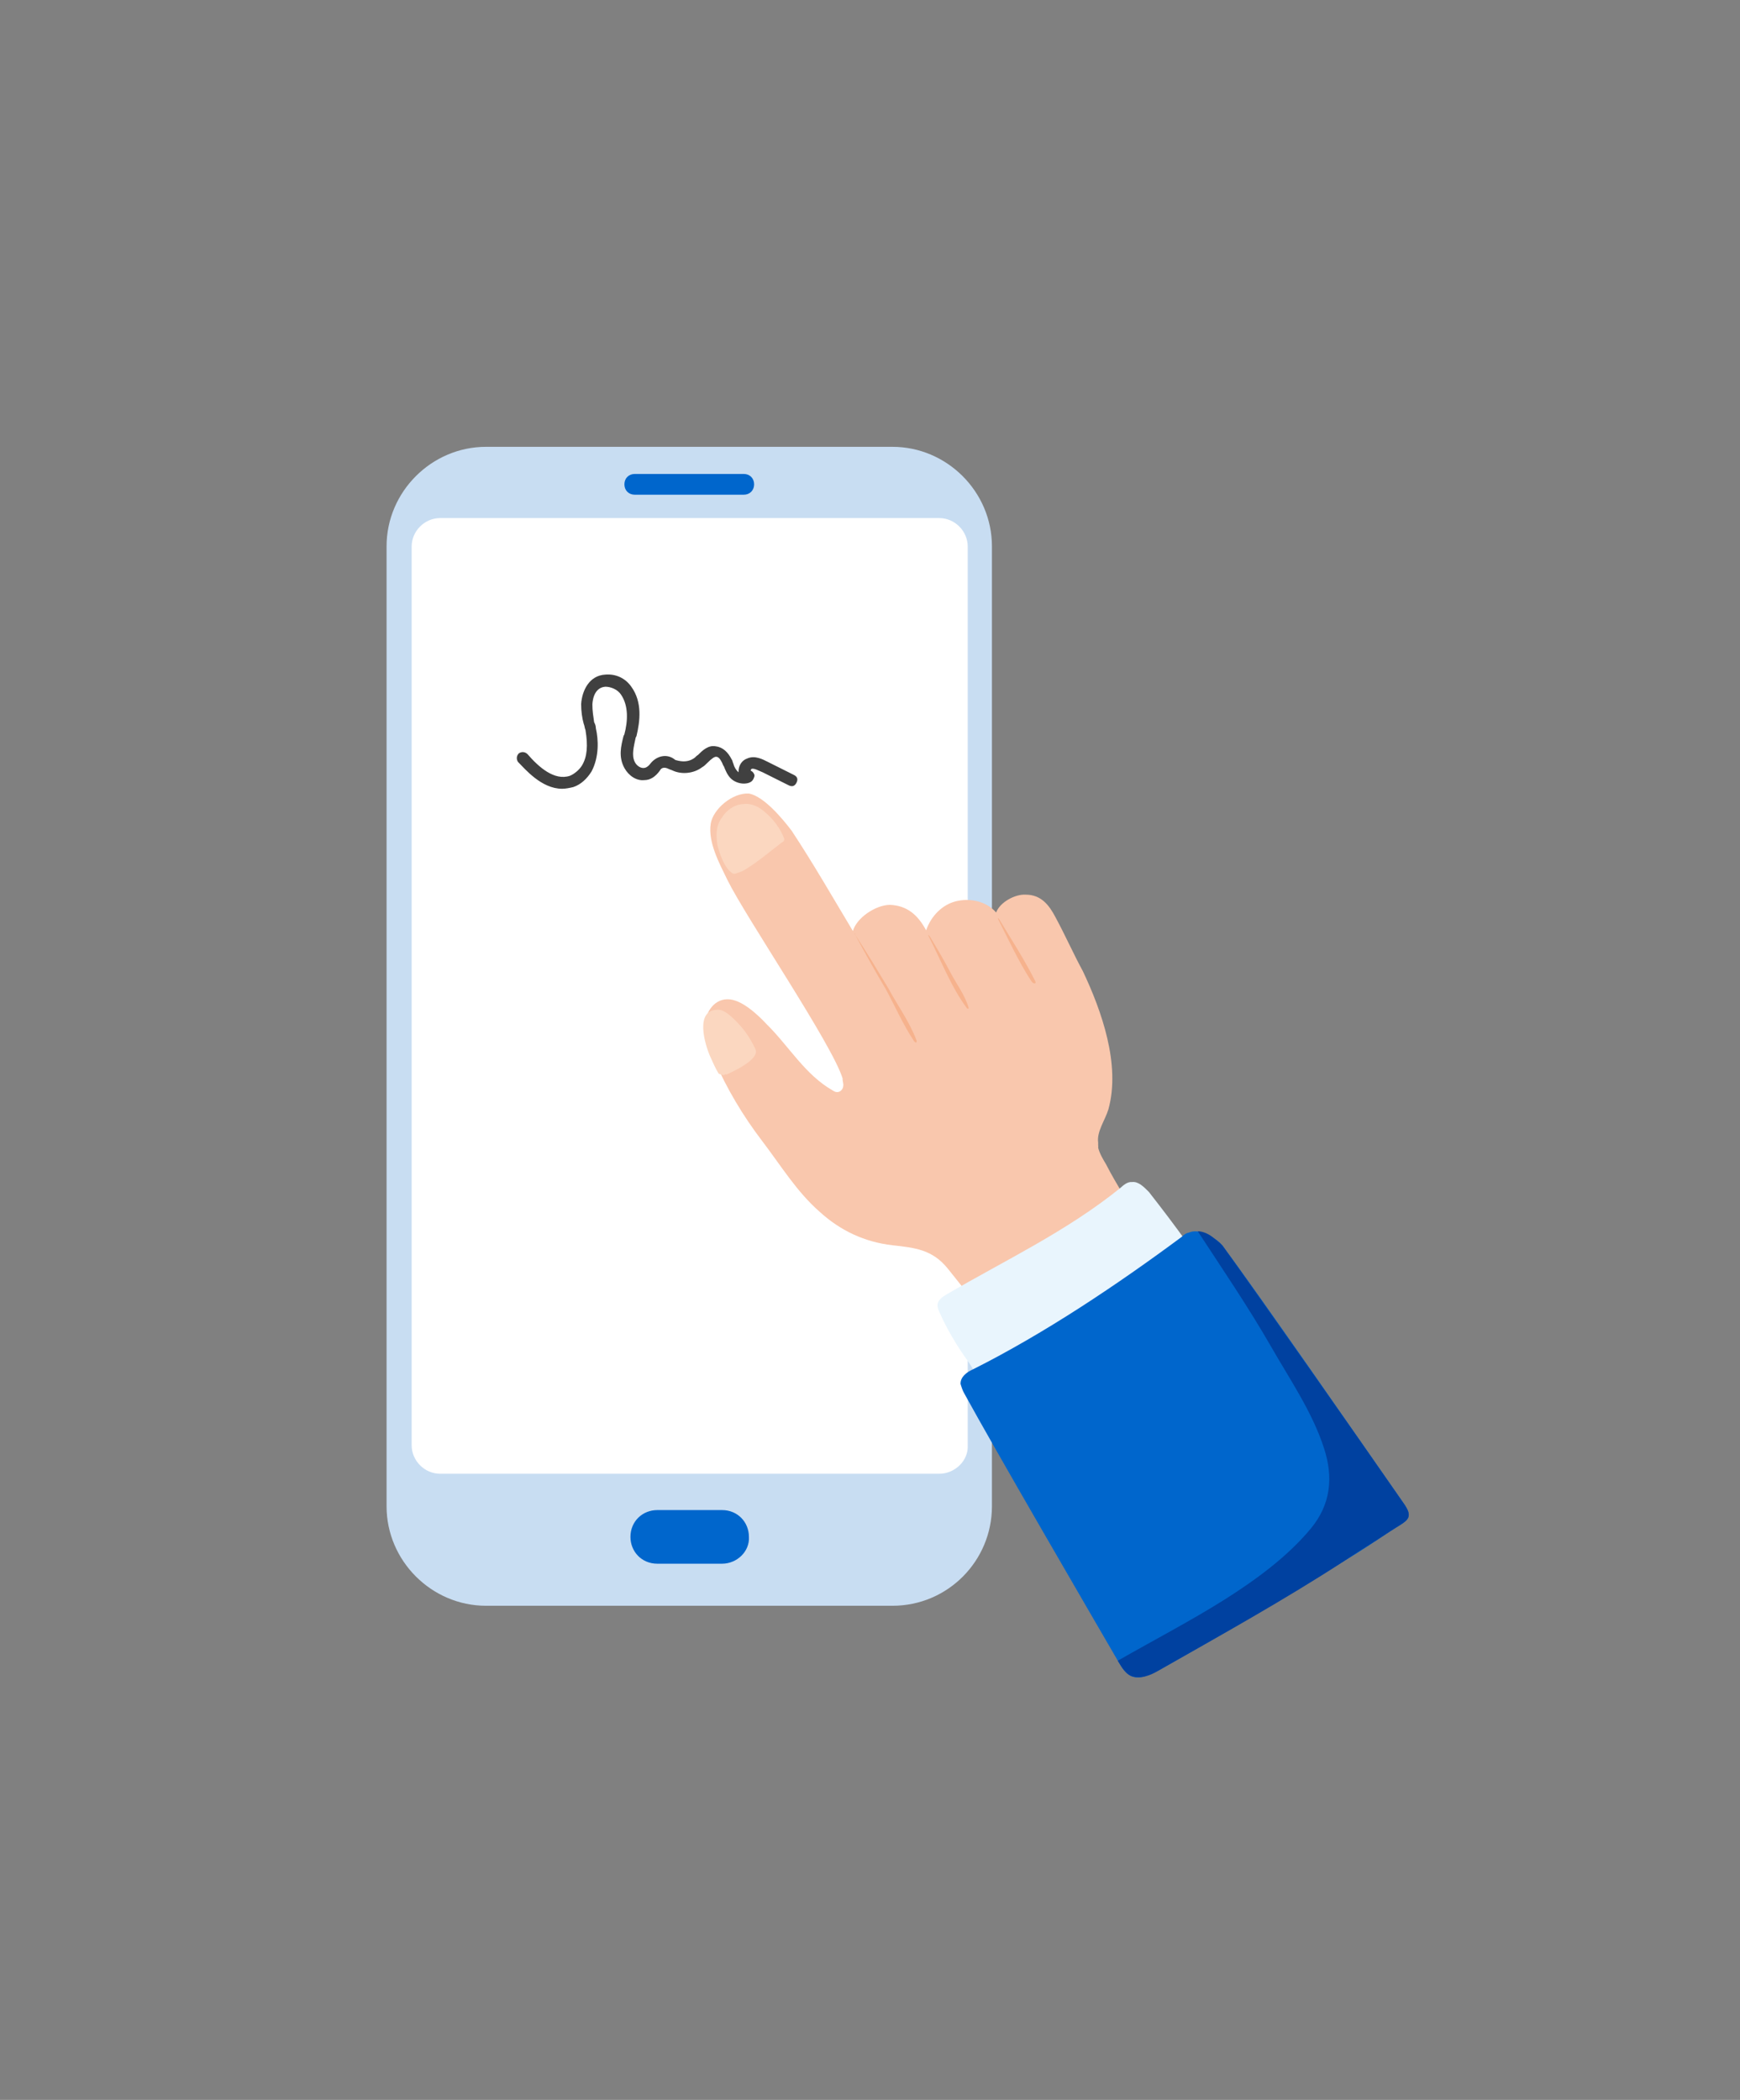 <?xml version="1.0" encoding="utf-8"?>
<!-- Generator: Adobe Illustrator 24.3.0, SVG Export Plug-In . SVG Version: 6.00 Build 0)  -->
<svg version="1.1" id="Vrstva_1" xmlns="http://www.w3.org/2000/svg" xmlns:xlink="http://www.w3.org/1999/xlink" x="0px" y="0px"
	 viewBox="0 0 201.2 242.8" style="enable-background:new 0 0 201.2 242.8;" xml:space="preserve">
<rect x="0" y="0" width="201.2" height="242.8" fill="#808080" stroke="none"/>
<style type="text/css">
	.st0{fill-rule:evenodd;clip-rule:evenodd;fill:#E2D6FA;}
	.st1{fill-rule:evenodd;clip-rule:evenodd;fill:#C8DDF2;}
	.st2{fill-rule:evenodd;clip-rule:evenodd;fill:#FFFFFF;}
	.st3{fill-rule:evenodd;clip-rule:evenodd;fill:#0066CC;}
	.st4{fill-rule:evenodd;clip-rule:evenodd;fill:#404040;}
	.st5{fill-rule:evenodd;clip-rule:evenodd;fill:#F9C7AD;}
	.st6{fill-rule:evenodd;clip-rule:evenodd;fill:#E9F5FD;}
	.st7{fill-rule:evenodd;clip-rule:evenodd;fill:#0041A0;}
	.st8{fill-rule:evenodd;clip-rule:evenodd;fill:#FBD7C0;}
	.st9{fill-rule:evenodd;clip-rule:evenodd;fill:#F6B28D;}
</style>
<desc>Created with Sketch.</desc>
<g id="Design">
	<g id="Prohlidka-V2" transform="translate(-1010, -2917)">
		<g id="_x35_-copy" transform="translate(210, 2866)">
			<g id="Podepisovani" transform="translate(739, 0)">
				<g id="Group-22">
					<g id="Group-39">
						<path id="Fill-1" class="st0" d="M109,183.1c-0.2-0.7-0.5-1.2-0.7-1.8L109,183.1z"/>
						<g id="Group-25" transform="translate(197.4, 51.264)">
							<g id="Clip-24">
							</g>
						</g>
						<g id="Group-28" transform="translate(60.9, 51.264)">
							<g id="Clip-27">
							</g>
							<path id="Fill-26" class="st1" d="M103.3,185.4h-47c-6.3,0-11.5-5.2-11.5-11.5v-111c0-6.3,5.2-11.5,11.5-11.5h47
								c6.3,0,11.5,5.2,11.5,11.5v111C114.8,180.2,109.7,185.4,103.3,185.4"/>
						</g>
						<path id="Fill-29" class="st2" d="M169.6,221.4h-57.7c-1.8,0-3.3-1.5-3.3-3.3V114.2c0-1.8,1.5-3.3,3.3-3.3h57.7
							c1.8,0,3.3,1.5,3.3,3.3v103.9C173,219.9,171.4,221.4,169.6,221.4"/>
						<path id="Fill-31" class="st3" d="M147,108.2h-12.6c-0.7,0-1.2-0.5-1.2-1.2c0-0.7,0.5-1.2,1.2-1.2H147c0.7,0,1.2,0.5,1.2,1.2
							C148.2,107.7,147.7,108.2,147,108.2"/>
						<path id="Fill-33" class="st3" d="M144.5,231.8h-7.5c-1.8,0-3.1-1.4-3.1-3.1c0-1.8,1.4-3.1,3.1-3.1h7.5c1.8,0,3.1,1.4,3.1,3.1
							C147.7,230.4,146.2,231.8,144.5,231.8"/>
					</g>
				</g>
				<g id="Group-3" transform="translate(96, 113)">
					<path id="Fill-1_1_" class="st4" d="M30,29.2c-2.4,0-4.3-2.3-5.1-3.1c-0.2-0.3-0.2-0.7,0.1-1c0.3-0.2,0.7-0.2,1,0.1
						c1.3,1.5,3.1,3.1,4.9,2.5c0.5-0.2,1.1-0.7,1.4-1.2c0.6-1,0.7-2.3,0.4-4.1c-0.1-0.2-0.1-0.5-0.2-0.7c-0.2-0.7-0.3-1.5-0.3-2.3
						c0.1-1.5,0.9-3.3,2.8-3.4c1.2-0.1,2.3,0.4,3,1.4c1.3,1.8,1,4,0.6,5.7l-0.1,0.2c-0.2,1-0.5,2-0.1,2.8c0.2,0.4,0.6,0.7,1,0.7
						c0.2,0,0.5-0.1,0.8-0.5c0.7-0.9,1.9-1.2,2.8-0.5c0.1,0.1,0.2,0.1,0.2,0.1c0.7,0.2,1.4,0.2,2-0.2c0.2-0.1,0.3-0.3,0.5-0.4
						c0.5-0.5,1.2-1.2,2.1-1c0.8,0.1,1.4,0.7,1.8,1.5c0.1,0.1,0.1,0.3,0.2,0.5c0.1,0.4,0.3,0.7,0.5,0.9c0,0,0,0,0.1,0.1
						c0,0,0,0,0-0.1c0-0.7,0.4-1.3,1-1.5c0.9-0.4,1.8,0.1,2.4,0.4l3,1.5c0.4,0.2,0.5,0.5,0.3,0.9c-0.2,0.4-0.5,0.5-0.9,0.3l-3-1.5
						c-0.5-0.2-1-0.5-1.3-0.4c-0.1,0.1-0.1,0.2-0.1,0.2c0.2,0.1,0.3,0.2,0.4,0.4c0.1,0.2,0,0.4-0.1,0.6c-0.2,0.4-0.7,0.5-1.1,0.5
						c-0.5,0-1.1-0.2-1.5-0.6c-0.4-0.4-0.6-0.9-0.8-1.4c-0.1-0.1-0.1-0.2-0.2-0.4c-0.2-0.4-0.4-0.7-0.7-0.7c-0.2,0-0.5,0.2-1,0.7
						c-0.2,0.2-0.4,0.4-0.6,0.5c-0.9,0.7-2.3,0.9-3.4,0.4c-0.2-0.1-0.3-0.1-0.5-0.2c-0.4-0.2-0.8-0.2-1,0.2
						c-0.5,0.7-1.1,1.1-1.8,1.1c-0.9,0.1-1.8-0.5-2.3-1.4c-0.7-1.3-0.4-2.5-0.1-3.7l0.1-0.2c0.4-1.5,0.5-3.3-0.4-4.6
						c-0.4-0.6-1.2-0.9-1.8-0.9c-1.4,0.1-1.5,1.8-1.5,2.1c0,0.7,0.1,1.3,0.2,2c0.1,0.2,0.2,0.4,0.2,0.7c0.3,1.3,0.4,3.3-0.5,5
						c-0.5,0.8-1.2,1.5-2.1,1.8C30.9,29.1,30.4,29.2,30,29.2"/>
				</g>
				
					<g id="Group-19" transform="translate(229, 254.5) rotate(-31) translate(-229, -254.5) translate(179, 123)">
					<path id="Fill-1_2_" class="st5" d="M51.3,49.7c-0.2,0.7-0.2,1.4-0.2,2.1C51,53.2,51,54.6,51,56c0,0.4-0.1,0.8-0.3,1
						c-0.2,0.1-0.4,0.2-0.5,0.2c-2,0.5-20.2,1.8-20.4,0c-0.2-1.5-0.4-3-0.6-4.5c-0.4-2.8-2-4-4.1-5.6c-2.6-2-4.3-4.6-5.2-7.6
						c-1.1-3.4-1.1-6.9-1.5-10.5c-0.4-3.6-0.4-7.3,0.1-11c0.2-1.2,0.4-2.4,0.9-3.5c0.7-1.4,2.5-2.5,4-1.6c1.4,0.8,2.1,3.4,2.4,4.8
						c0.9,3.5,0.8,7.3,2.6,10.5c0.1,0.2,0.2,0.4,0.5,0.5c0.3,0.1,0.7-0.1,0.8-0.3c0.2-0.2,0.2-0.5,0.4-0.8c1-4,0-21.6,0.4-26.5
						c0.2-2.2,0.3-4.9,1.7-6.6c1.1-1.3,4-1.8,5.6-0.7C39.1-5,39.6-1.8,39.8,0c0.2,4.6,0.1,9.1,0.1,13.6c1.2-1.1,3.8-1.2,5.2-0.4
						c1.7,1.1,2.2,2.7,2.1,4.7c1.3-1.1,3.1-1.6,4.7-1.1c1.6,0.5,3,1.8,3.3,3.5c1-0.8,3-0.7,4,0c1.5,0.9,1.7,2.4,1.6,4
						c-0.1,2.3-0.4,4.7-0.5,7c-0.5,5-1.8,11.5-5.7,15.2c-1,0.9-2.5,1.5-3,2.7C51.4,49.5,51.4,49.6,51.3,49.7"/>
					<path id="Fill-3" class="st6" d="M53.7,57.1c0.1,0.8,1.3,10.5,0.7,10.6c-8.7,0.4-17.3,0.7-26,0.8c-0.6,0-1.2,0-1.8-0.3
						c-1.3-0.8-0.8-3.6-0.9-4.9c-0.2-2.3-0.2-4.7,0.1-6.9c0.1-1,0.7-1.2,1.7-1.2c7.9,0.1,15.7,0.9,23.6-0.2c0.5-0.1,1.1-0.2,1.5,0.1
						C53.3,55.4,53.5,56.3,53.7,57.1"/>
					<path id="Fill-5" class="st3" d="M57.8,66.8c0.7,7.1,2,27.2,2.6,36.2c0.2,2.4-0.7,2-3,2.1c-2.1,0.1-4.1,0.2-6.3,0.2
						c-8.3,0.2-16.6,0-25-0.2c-1.1-0.1-2.4-0.2-3-1.1c-0.4-0.6-0.4-1.4-0.4-2.1c0.1-6.8,0.4-28.4,0.7-35.8c0-0.4,0.1-0.8,0.2-1.2
						c0.4-0.7,1.3-0.8,2.1-0.7c9.3,0.7,19.3,0.2,28.6-0.7c0.3-0.1,0.7-0.1,0.9,0c0.9,0.1,1.6,0.9,2,1.8
						C57.5,65.7,57.7,66.2,57.8,66.8"/>
					<path id="Fill-7" class="st7" d="M60.4,103c-0.6-9.1-2-29.2-2.6-36.2c-0.1-0.5-0.3-1-0.5-1.5c-0.2-0.5-0.6-1.1-1.1-1.4
						c0.2,5.3,0.5,10.5,0.4,15.8c-0.1,4.3,0.2,8.9-0.8,13.2c-0.8,3.5-2.7,6-6.1,7.2c-4,1.4-8.5,1.8-12.7,1.9
						c-4.7,0.1-9.5-0.2-14.3-0.3c0,0.1,0,0.2,0,0.2c0,0.7,0,1.5,0.4,2.1c0.7,0.9,2,1.1,3,1.1c8.3,0.2,16.6,0.5,25,0.2
						c2.1-0.1,4.1-0.1,6.3-0.2C59.7,105,60.6,105.4,60.4,103"/>
					<path id="Fill-9" class="st8" d="M38.3-3.3c0.4,1.2,0.5,2.5,0.3,3.6c0,0.1-0.1,0.2-0.1,0.2c-0.1,0.1-0.2,0.1-0.4,0.1
						c-1.8,0.2-3.5,0.5-5.3,0.5c-0.4,0-0.8-0.1-1.2-0.2c-0.1-0.1-0.2-0.1-0.2-0.2c-0.5-0.9-0.1-2.8,0.2-3.7c0.4-1,1-2,2-2.4
						c0.9-0.5,2.1-0.6,3-0.1C37.5-5.1,38-4.3,38.3-3.3"/>
					<path id="Fill-11" class="st8" d="M18.5,20.2c-0.2-0.2-0.4-0.4-0.4-0.5c0-0.7,0.1-1.5,0.2-2.3c0.2-1.4,1.2-5.3,3.4-4.1
						c0.5,0.2,0.8,0.8,1,1.4c0.5,1.5,0.7,3.2,0.5,4.8c-0.1,1.3-3.6,0.9-4.4,0.8C18.8,20.2,18.7,20.2,18.5,20.2"/>
					<path id="Fill-13" class="st9" d="M39.9,14.1c-0.1,2.4-0.2,4.7-0.2,7.2c-0.1,2.3-0.4,4.5-0.3,6.8c0,0.3,0.2,0.5,0.3,0.1
						c0.4-2.2,0.2-4.5,0.3-6.8C40,18.9,40,16.5,39.9,14.1C40,14,39.9,13.8,39.9,14.1"/>
					<path id="Fill-15" class="st9" d="M47.1,18.6c-0.2,3-0.8,6.4-0.5,9.4c0,0.2,0.2,0.2,0.2,0.1c0.4-1.5,0.2-3.1,0.3-4.6
						c0.1-1.6,0.1-3.2,0.1-4.7C47.2,18.5,47.1,18.4,47.1,18.6"/>
					<path id="Fill-17" class="st9" d="M55,21.1c-0.2,2.7-0.5,5.5-0.4,8.1c0,0.4,0.4,0.7,0.4,0.1c0.2-2.7,0.1-5.5,0.1-8.2
						C55.1,21,55,20.9,55,21.1"/>
				</g>
			</g>
		</g>
	</g>
</g>
</svg>
